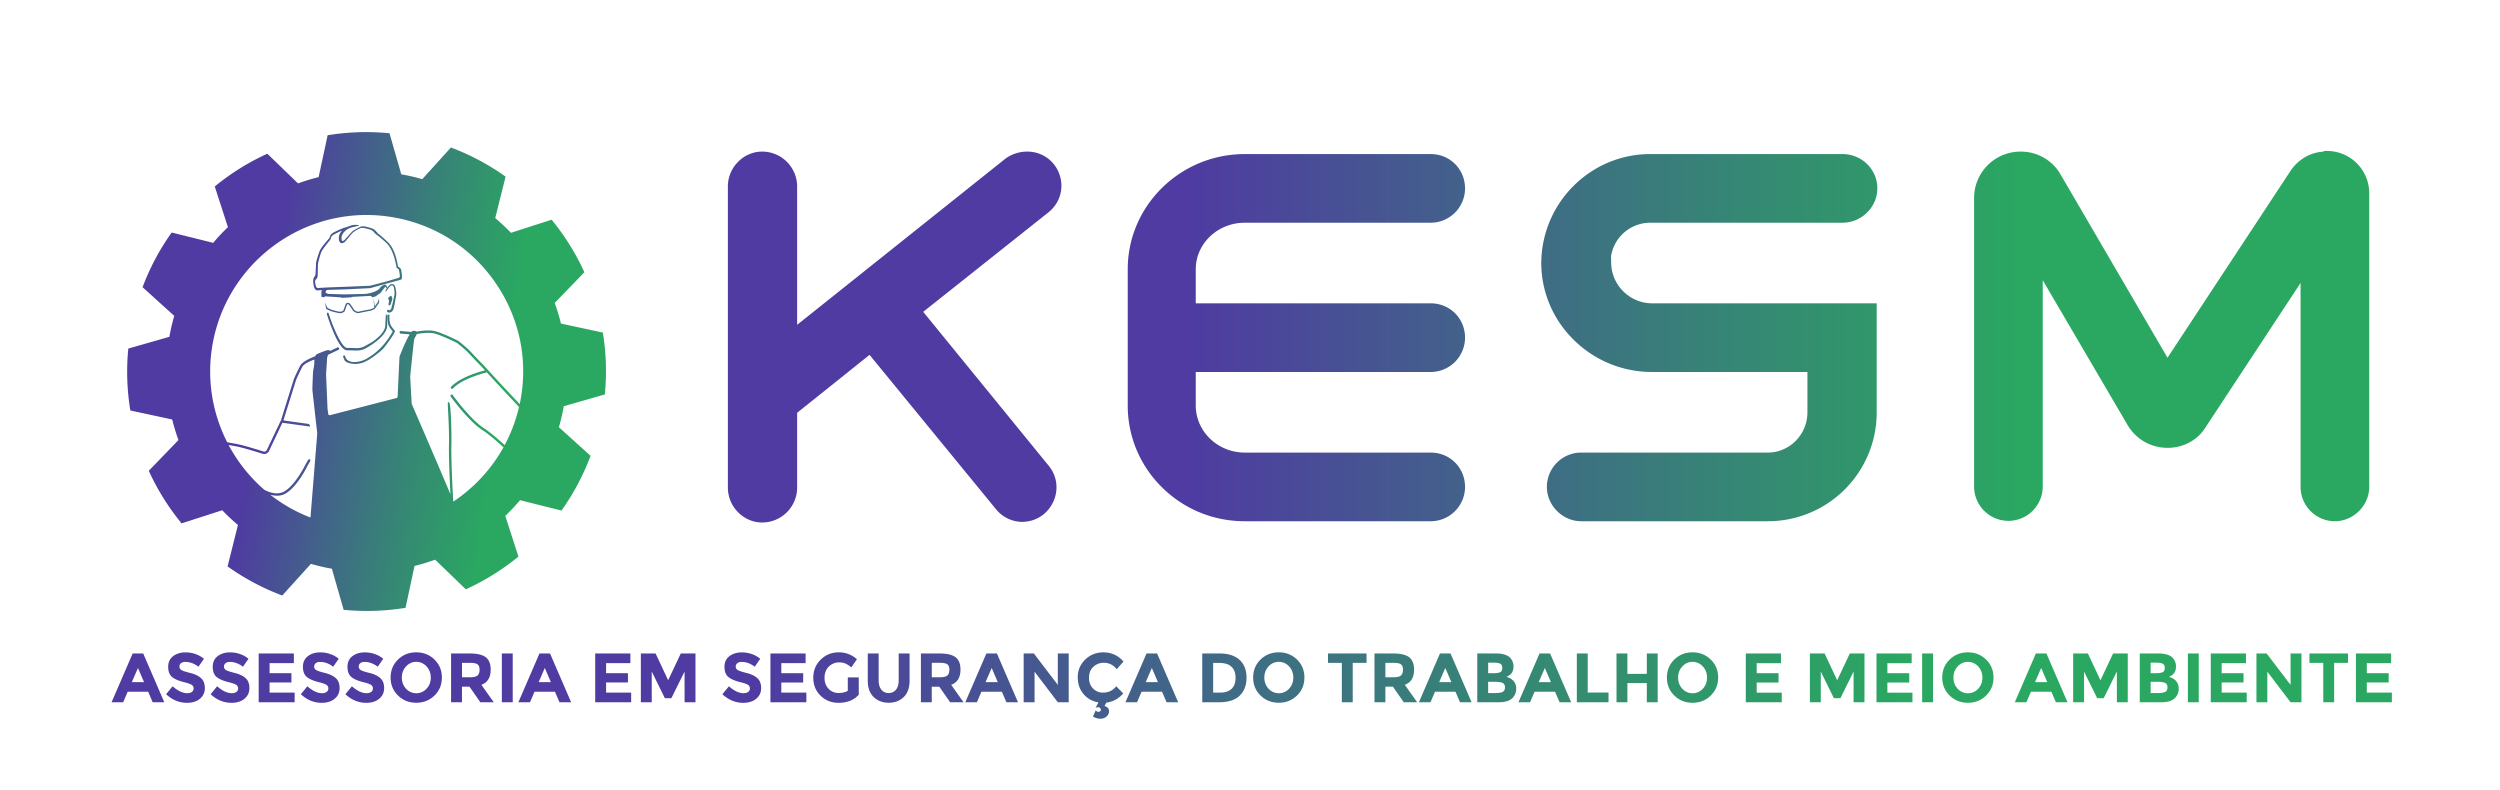 <svg id="Camada_1" data-name="Camada 1" xmlns="http://www.w3.org/2000/svg" xmlns:xlink="http://www.w3.org/1999/xlink" viewBox="0 0 5999.5 1897" width="5999.5" height="1897"><defs><style>.cls-1{fill:url(#Gradiente_sem_nome_4);}.cls-2{fill:url(#Gradiente_sem_nome_4-2);}.cls-3{fill:url(#Gradiente_sem_nome_4-3);}</style><linearGradient id="Gradiente_sem_nome_4" x1="312.1" y1="807.7" x2="1447.21" y2="975.48" gradientUnits="userSpaceOnUse"><stop offset="0.28" stop-color="#4f3ba1"/><stop offset="0.61" stop-color="#368675"/><stop offset="0.79" stop-color="#2aa861"/></linearGradient><linearGradient id="Gradiente_sem_nome_4-2" x1="1746.73" y1="808.06" x2="5685.67" y2="808.06" xlink:href="#Gradiente_sem_nome_4"/><linearGradient id="Gradiente_sem_nome_4-3" x1="267.75" y1="1645.18" x2="5740.03" y2="1645.18" xlink:href="#Gradiente_sem_nome_4"/></defs><path class="cls-1" d="M959.22,642.36a32.51,32.51,0,0,0-3.32-2.09c-.18-.09-.4-.22-.59-.34-.08-.41-.16-.94-.26-1.48-4.53-27-12.67-46.31-24.2-57.34-13.72-13.16-19.7-17.83-22.05-19.44a13.67,13.67,0,0,1-2.48-2.2l-4.67-5.33A20.39,20.39,0,0,0,893,548.3c-14.29-5-23.53-6.44-27.46-4.31l-.6.24c-.11,0-16.53,8.11-20,11.67-6,6.23-14.85,16.34-17.36,19.28a8.59,8.59,0,0,1-1.05,1c-2,1.65-4,2.49-4.93,2.08-.4-.17-1.68-1.1-2-6s1.6-10.08,5.77-15a36,36,0,0,1,14.49-10.18l1.08-.42a74.58,74.58,0,0,1,9.86-2.51s8.17-2,11.13-2.2a7.87,7.87,0,0,0-2.33-1.54l-.43-.16a16,16,0,0,0-4.12-.64,38.24,38.24,0,0,0-15.8,2.65l-1.08.42c-4.07,1.59-11.57,3.77-13.09,4.2a3.58,3.58,0,0,0-.55.19c-3.43,1.3-23.87,9.47-28.64,14.14a14.24,14.24,0,0,0-4.18,6.84,10.58,10.58,0,0,1-2.45,4.67c-7.12,8-19.49,22.61-22.3,29.89-3.28,8.53-8.55,25.68-8.59,29.93,0,2.63-.85,18.29-1.17,24.9a11.23,11.23,0,0,1-2.33,6.2c-3.83,5-3.51,9.83-2.9,16,1.31,13.42,5.39,17.17,9.63,17.2a9.2,9.2,0,0,0,1,0c2.48-.2,6.46-.41,11.25-.62l-2.51,2.13v14l6.28,1.17,2.33-2.34,37.36,2.34,3.5,1.17L843,713.54l3.5-1.17,43.2-2.32,4.66,3.5,7-2.34L913.06,703l11.68-15.17,3.61,4.52-2,2.62c-.2.28-.4.56-.59.86a3.37,3.37,0,0,0-.52,1.5l0,.44a3.84,3.84,0,0,0,.09.68l.11.51.34.33a.78.78,0,0,0,1-.2l6.89-9.34.07-.08,3-3.09a5.56,5.56,0,0,1,1-.7,5.29,5.29,0,0,1,4.42-.54h.13a7.19,7.19,0,0,1,.76.32,2.76,2.76,0,0,1,.64.72,9.12,9.12,0,0,1,1.05,2.34,35.71,35.71,0,0,1,1.26,5.6,87.54,87.54,0,0,1,.86,9,19.17,19.17,0,0,1-.35,4.84c-1.33,6.4-3,14.27-4.83,22.09-.47,1.91-1,4-1.55,6.05-.18.71-.39,1.4-.6,2.1l-.7,2.1-.11.22a2.39,2.39,0,0,0-.13.28l-.22.36a7.93,7.93,0,0,1-3.37,3,1.49,1.49,0,0,1-1.17,0,2.06,2.06,0,0,1-.41-.23,2.9,2.9,0,0,0-4.67,2.73,3.12,3.12,0,0,0,1.4,2,7.62,7.62,0,0,0,1.74.86,6.66,6.66,0,0,0,2.25.39,7.38,7.38,0,0,0,2.91-.42,13.34,13.34,0,0,0,5.84-5.16,7.75,7.75,0,0,0,.83-1.62l.71-2.12.21-.8c.22-.79.43-1.58.6-2.34.51-2.13,1-4.26,1.37-6.24,1.84-9,3.42-18,4.58-25v-.34a99.93,99.93,0,0,0-1.42-12.32,38.37,38.37,0,0,0-1.61-6.15,12.65,12.65,0,0,0-1.53-3.08A6.52,6.52,0,0,0,945.1,683a6.3,6.3,0,0,0-1.52-.69l-.31-.1a8.31,8.31,0,0,0-3.74-.28,9.07,9.07,0,0,0-3.19,1.16A12,12,0,0,0,934,685l-.53.59-3.63,4.81c-1-2.51-2.82-6.46-5.1-7.22-2.63-.87-7.88,2.85-10.34,4.76a7.53,7.53,0,0,0-1.89,2.17c-7,11.94-35.63,15.24-35.63,15.24l-51.37,1.16-37.35-1.17s-8.17-2.34-7-4.67a18.74,18.74,0,0,1,2.21-3.5v-1.35c19.34-.72,43.64-1.32,44-1.32l59.13-2.87a16.18,16.18,0,0,0,3.66-.6l34.71-9.74,35.59-9.58c1.23-.21,4.16-1.32,4.21-6.91A143.22,143.22,0,0,0,963,648.69,9.66,9.66,0,0,0,959.22,642.36Zm.12,21.71a4.4,4.4,0,0,1-2.91,2.77l-27.88,8.29L890.32,685.2a11.05,11.05,0,0,1-2.61.5l-58.5,2.55c-2.12.12-51.5,1.53-64.2,2.93-4.36.48-7-1.32-8-9.34-.58-4.67-2.33-8.17,2-12.2,3.17-2.92,3.5-7.9,3.5-12.21.21-8.36.48-20.18.45-22.54,0-2.81,3.88-18.31,7.48-28.52,1.7-4.79,9.41-15.66,20.64-29.06a15.5,15.5,0,0,0,3.32-6.85,9.57,9.57,0,0,1,2.75-4.67c3-3.1,16.1-9.24,23.74-12.6-.48.53-.94,1.07-1.38,1.63-4.81,6-6.94,12.28-6.34,18.54.52,5.44,2.19,8.65,5.1,9.8,3.67,1.48,7.63-1.26,9.66-3a12.25,12.25,0,0,0,1.61-1.69c1.71-2.15,10.51-13.19,16.52-19.42,3.62-3.76,11.8-8.26,18.23-11.23l1-.45c1.77-1.17,9.08-.75,23.83,3.93a15.89,15.89,0,0,1,6.84,4.36l4.8,5.21a17.85,17.85,0,0,0,3.5,2.87c2.27,1.47,8.17,5.84,22,18.36,11.07,10,19.25,28.23,24.33,54.1a10.3,10.3,0,0,0,.38,1.45,6,6,0,0,1,.29,1.93v1.16a3.71,3.71,0,0,0,1.45,2.82,23.67,23.67,0,0,1,2.84,1.66,5,5,0,0,1,2,3.23c1.31,7.45,2.09,11.87,2.14,14.17a4.62,4.62,0,0,1-.33,1.47Zm-26.81,64.74,1.1-6.12c0-4.93-2-4.89-2.43-4.69v-1.42c-.32-.1,2.43-4.59,5.49-6.12s3.06,1.53,4.59,4.59-3.06,10.7-3.06,13.76c0,2.86-5.33,4.38-5.69,4.57ZM435.66,1256l97.67-31.51A478.78,478.78,0,0,0,571,1259.82l-24.85,99.48,4.43,3.1a573.93,573.93,0,0,0,121.7,64.82l5.07,1.9,68.77-76c13.44,3.88,26.74,7.15,39.56,9.71,3.55.73,7,1.31,10.75,1.91l28.27,98.72,5.38.47c16.85,1.47,33.91,2.22,50.71,2.22H881a568.83,568.83,0,0,0,86.86-6.67l5.33-.82,21.6-100.51a485,485,0,0,0,49.41-15.06L1118,1414.3l4.9-2.29a579.2,579.2,0,0,0,117-72.9l4.21-3.38-31.5-97.67a495.8,495.8,0,0,0,35.36-37.7l99.49,24.86,3.08-4.43A570.88,570.88,0,0,0,1415.32,1099l1.91-5.08-76-68.75c4-13.89,7.17-26.86,9.7-39.59.72-3.6,1.33-7.2,1.91-10.7l98.68-28.31.46-5.37a569.9,569.9,0,0,0-4.45-137.78l-.83-5.35-100.47-21.56a471.6,471.6,0,0,0-15.07-49.47l71.29-73.71-2.3-4.91a581.07,581.07,0,0,0-72.9-117l-3.38-4.21-97.7,31.51a484.89,484.89,0,0,0-37.7-35.39l24.85-99.48-4.42-3.1a570.18,570.18,0,0,0-121.73-64.84l-5-2L1013.32,430c-13.35-3.85-26.65-7.11-39.56-9.68-3.68-.73-7.31-1.34-10.72-1.91l-28.31-98.66-5.37-.47a572.36,572.36,0,0,0-137.77,4.42l-5.34.83L764.64,425.08a472.33,472.33,0,0,0-49.42,15.06l-73.71-71.27-4.92,2.28a578,578,0,0,0-117,72.89l-4.21,3.39,31.58,97.71a476.39,476.39,0,0,0-35.37,37.64L412,558l-3.08,4.42a571,571,0,0,0-64.88,121.79l-1.93,5L418.17,758c-3.88,13.42-7.07,26.38-9.7,39.55-.73,3.62-1.34,7.21-1.92,10.71l-98.7,28.26-.47,5.38a574.66,574.66,0,0,0,4.55,137.86l.83,5.35,100.48,21.55A483.63,483.63,0,0,0,428.3,1056L357,1129.82l2.3,4.9a576.78,576.78,0,0,0,73,117ZM1080.8,950.29a11.13,11.13,0,0,0,.9,1.47c5.22,7.2,44.92,61.06,78.2,81.89,14.35,9,41.9,33.82,48.39,39.73a376.12,376.12,0,0,1-120.12,130.19l-.58-1.46c-1.36-25.52-5.19-100-4.33-134.4.65-27-.93-96.76-5.18-101.53a3,3,0,0,0-2.34-1.06h-1.17l.17,4.9c-.18,1,0,4,.58,15.68,1,19.06,2.82,54.48,2.13,81.8-.72,28.88,1.74,84.1,3.5,118.46-21.85-52.31-79.12-184.87-92.73-216.34a4.32,4.32,0,0,1-.32-1.32l-3.49-63.22a1.61,1.61,0,0,1,0-.31c.14-4.91,8.35-83.66,9.36-89.64.3-1.84,1.88-4.68,3.4-7.43a38.14,38.14,0,0,0,3-6.08c7.35-1.36,26.84-4.42,40.22-1.75,16.22,3.25,52.83,21.31,56.22,23,2.18,1.69,20.2,15.71,30.91,27.49,11.22,12.43,27,28.28,28,29.25l8.37,9.14c-14.79,3.79-60,16.82-81.22,39.54l-.11.11a2.91,2.91,0,0,0,4.32,3.89C1107.75,910,1155.17,897,1167.1,894a2.77,2.77,0,0,0,1.1-.54l25.84,28.2,51.36,54.88.18-.18a373.94,373.94,0,0,1-34.43,91.8c-8.15-7.4-34-30.56-48.17-39.41-33.94-21.2-77.3-81.64-77.73-82.25h-.63c-1.16,0-1.61.47-2.4,1.3l-.17.16a8.69,8.69,0,0,0-1.25,1.45A.92.92,0,0,0,1080.8,950.29Zm117.5-32.63-38.51-42-.08-.09c-.17-.16-16.43-16.44-27.92-29.08-11.71-12.89-31.08-27.76-31.9-28.38l-.47-.29c-1.63-.83-40.23-20.11-57.93-23.61-14.11-2.84-33.58.1-41.73,1.58-1.62-1.85-5.89-1.86-8.6-1.86h-.24c-1.08,0-2.42,1.06-3.93,2.89l-.14,0-1-.09a1.74,1.74,0,0,0-1-.42l-23.94-2c-.58-.26-1.81,1-1.89,1.6l.08,1.83c.48,1.54.49,2.68,2.1,2.81l21.92,1.87c-.62,1-1.26,2.12-1.9,3.27-8.38,14.59-18.42,39.63-22.23,49.4a5.45,5.45,0,0,0-.34,1.59l-4.48,95.21a3.88,3.88,0,0,1-.78,2.15,4.54,4.54,0,0,1-2,1.18L792,996.33a4.8,4.8,0,0,1-1.37.13,3.92,3.92,0,0,1-1.3-.55,3.84,3.84,0,0,1-1.68-2.71L786,980.89v-.34l-.08-2c-2.15-50.63-3.39-80-3.39-80.7,0-.38.28-4.46.61-9.13.69-10,1.73-25.1,1.73-28.23a24.05,24.05,0,0,1,1.8-7.25l1-2,24.7-11.8.07,0a3.09,3.09,0,0,0,1.37-4.16,3.16,3.16,0,0,0-4.19-1.42l-17.47,8.34a1.37,1.37,0,0,0-.39-.75,2.14,2.14,0,0,0-.89-.46.79.79,0,0,0-.15-.25c-1-1-5.29-.32-6.63-.07a3.86,3.86,0,0,0-.74.2c-2.38.85-16.65,6-23.07,9.23-1.66.84-2.85,2.61-3.71,4.82-6.22,2.27-30,11.85-35.69,22.06-5.84,10.49-14.92,30.89-15.3,31.75l-.07.15-29.27,93.61-1.42,4.93a7.78,7.78,0,0,0-.17.81,6.34,6.34,0,0,0,0,1.23l-.68-.33-33.63,70.76a6.87,6.87,0,0,1-8.18,3.59c-18.28-5.8-51.29-15.91-67-18.53-15.18-2.54-19.2-3.71-20.13-4a373.71,373.71,0,0,1-33.33-243.14c34.9-174.52,189.4-301.49,367.35-301.9a380.08,380.08,0,0,1,74.25,7.38c98.24,19.6,183.05,76.41,238.82,159.94s75.68,183.63,56.06,281.83c-.32,1.6-.67,3.17-1,4.76ZM790.56,842.4a.93.93,0,0,0,.05-.1l.1,0Zm-9.25,54.9c0,.13,0,.27,0,.36,0-.14,0-.25,0-.36Zm-37.84,205.24a2.92,2.92,0,0,0-4,1.06L733,1114.81l-.1.21c-.22.48-23.36,48.4-50.21,64.09-16.75,9.77-36.61,2.66-48.48-3.79a378.3,378.3,0,0,1-85.7-107.5c3.42.74,8.36,1.64,15.55,2.85,16,2.65,51.63,13.66,66.23,18.33a12.44,12.44,0,0,0,3.78.59,12.73,12.73,0,0,0,11.41-7.23l32.38-68.12a5.68,5.68,0,0,0,1.68.53l64.38,8.9h0a5.82,5.82,0,0,0-5-6.58l-58.62-8.1,1.3-4.86,29.2-93.22c.86-1.95,9.55-21.34,15-31.13,4.12-7.43,21.32-14.46,28.83-17a69.81,69.81,0,0,0-.39,8.59,21.07,21.07,0,0,1-.14,2.63c-.38,3.16-1.27,10-2.15,13.52-1,4-2,35.45-2.27,45.16a40.87,40.87,0,0,0,.24,5.64l.7,6.3,6.09,54.85,4.62,40.45-15.92,197.81c-.11.78-.31,2.41-.41,4.16a372.63,372.63,0,0,1-96.41-54.64,62.55,62.55,0,0,0,16.36,2.38,40.3,40.3,0,0,0,20.58-5.49c27.86-16.24,50.57-62.52,52.45-66.43l.09-.18,6.37-11v0A2.9,2.9,0,0,0,743.47,1102.54Zm-197.53-40.22-.24.08c-.25-.48-.51-1-.75-1.43A2.64,2.64,0,0,1,545.94,1062.32ZM833.11,840.75c-19,0-40.17-60.17-48.37-86a4.5,4.5,0,0,1,.87-4.1l.21-.2.27-.09a1.75,1.75,0,0,1,1.31.13c.93.5,1.35,1.74,1.78,3.18l.12.38c10.33,32.63,31.4,80.9,43.81,80.9,7.31,0,14.47.16,21.33.47a40.53,40.53,0,0,0,21.83-5.21c4.93-2.82,10.88-6,16.88-9.46,15.89-11.06,32.1-26.14,31.48-41.33l1.19-22.56c-.05-.06-.07-.13-.13-.18h.14l0-.81v-1.52a2.62,2.62,0,0,1,2.25,1.7,6.65,6.65,0,0,1,.74,3.24c0,2.22,0,7.49.51,20,.88,23.2-31.12,45-50.28,55.87a46.18,46.18,0,0,1-22.81,6.05h-2.1C847.42,840.9,840.32,840.75,833.11,840.75Zm-38.67-94.12L783.94,742l-.81-.48L783,741l-3.6-15.18L785.9,739l9.84,4.38c5,1.52,10.11,2.92,15.17,3.95,1.28.24,2.55.46,3.8.61a17,17,0,0,0,1.82.14,6.05,6.05,0,0,0,1.53-.08,17.53,17.53,0,0,0,3.38-1.16A14.51,14.51,0,0,0,823,746a8.51,8.51,0,0,0,1-.74l5.71-15.88.14-.4.27-.25a7.6,7.6,0,0,1,1.77-1.26,6.54,6.54,0,0,1,2.06-.71,6,6,0,0,1,4.4.94,8.19,8.19,0,0,1,1.54,1.33c.43.45.8.9,1.17,1.35.72.89,1.4,1.79,2,2.7,2.48,3.54,4.78,7.14,7,10.81a41.4,41.4,0,0,0,4.07,2.49,17,17,0,0,0,4.45,1.75,4,4,0,0,0,.92.09,4,4,0,0,0,.89-.2c1-.28,1.82-.47,2.71-.67,1.75-.45,3.5-.8,5.25-1.16,6.92-1.39,13.83-2.68,20.77-3.95l7.67-3.24,1-.92v-.84a25.41,25.41,0,0,0,0-2.76c0-1.89-.21-3.79-.4-5.69-.44-3.8-.92-7.61-1.56-11.4h.11c1,3.71,1.86,7.44,2.61,11.22.37,1.9.7,3.8.94,5.75a2.46,2.46,0,0,1,.06.67l7.16-10.21,3.07-9.2v10.74l-.31.46-10,14.31-.27.38-.41.19-7.81,3.58-.16.08H890s-13.9,2.86-20.9,4.25c-1.68.36-3.47.71-5.19,1.09-.84.19-1.72.39-2.46.6a6.64,6.64,0,0,1-1.72.34,7.67,7.67,0,0,1-1.72-.13,20.73,20.73,0,0,1-5.45-2.1,47.74,47.74,0,0,1-4.74-2.91l-.3-.2-.18-.33c-2.25-3.7-4.61-7.41-7.11-10.91-.62-.88-1.26-1.73-1.91-2.54a10.29,10.29,0,0,0-1.93-2,2.56,2.56,0,0,0-1.88-.42,3.73,3.73,0,0,0-1,.37,4.59,4.59,0,0,0-.66.42l-5.69,15.91-.14.4-.27.24a11.93,11.93,0,0,1-1.87,1.44,15.66,15.66,0,0,1-1.92,1.07,20.06,20.06,0,0,1-4.1,1.47,9.08,9.08,0,0,1-2.44.18,19.28,19.28,0,0,1-2.14-.17c-1.37-.17-2.72-.4-4-.66a153.37,153.37,0,0,1-15.59-4.12h-.19Zm153.19,47.13c2,2.32-13.58,24.75-23.8,37.86a75.66,75.66,0,0,1-12.26,12.46c-12.16,9.77-24.83,19.79-39,25.46A53.41,53.41,0,0,1,840.43,872c-6.24-1.49-12.24-4-13.93-8.24-.93-3.77-3.89-6.93-2.76-9.31a2.5,2.5,0,0,1,3.25-1.34,2.47,2.47,0,0,1,1.24,1.37c4.59,21.87,40,15,55.55,3.94,25.82-16,41.43-34,57.92-61.44a2.55,2.55,0,0,0-.3-3c-9.85-10.94-12.11-19.3-11.74-36.83a2.46,2.46,0,0,1,4.92-.07C933.92,779.52,938.71,782.41,947.63,793.76Z"/><path class="cls-2" d="M2515.7,509.87,2215.52,748.33l300.8,368.92c20.53,24.55,24.8,58,11.12,87.36s-42.27,47.73-74.52,47.73c-24.43,0-48.19-11.75-63.65-31.46L2086.72,851.56,1913,990.55V1170a84,84,0,0,1-83.87,83.87c-21.77,0-42.4-8.8-58.1-24.77a83.87,83.87,0,0,1-24.28-59.1V447.65a83.87,83.87,0,0,1,24.28-59.1c15.7-16,36.33-24.77,58.1-24.77A84,84,0,0,1,1913,447.65V779.49L2413,380.6l.52-.38a89.07,89.07,0,0,1,51.36-16.44c35.58,0,66.06,21.51,77.66,54.81S2543.6,487.74,2515.7,509.87Zm471.49,24.63h446.22a82.46,82.46,0,0,0,82.37-82.37c0-46.2-36.18-82.38-82.37-82.38H2987.19c-154.87,0-280.86,124-280.86,276.39V973c0,74.34,29.25,144.18,82.36,196.65s123.51,81.22,198.5,81.22h446.22a82.46,82.46,0,0,0,82.37-82.37c0-46.2-36.18-82.38-82.37-82.38H2987.19c-64.85,0-117.6-50.75-117.6-113.12v-80.3h563.82a82.46,82.46,0,0,0,82.37-82.37c0-46.2-36.18-82.38-82.37-82.38H2869.59V646.14C2869.59,584.58,2922.34,534.5,2987.19,534.5Zm973,0h461.15a83.87,83.87,0,0,0,59.1-24.28c16-15.69,24.77-36.32,24.77-58.09a81.05,81.05,0,0,0-24.92-58.81,84.36,84.36,0,0,0-58.95-23.57H3960.2c-144.17,0-261.46,118-261.46,263V633c.79,69.81,29,135.23,79.54,184.22a266.27,266.27,0,0,0,186.4,75.47h372.8v96.71c0,53.33-42.72,96.71-95.22,96.71H3794.55a82.47,82.47,0,0,0-82.38,82.38c0,44.65,37.73,82.37,82.38,82.37h447.71a261.09,261.09,0,0,0,261.46-261.46V727.92h-539c-52.95,0-97-43-98.21-95.77l-.38-17a95.26,95.26,0,0,1,94.11-80.64ZM5656,391.94a101.25,101.25,0,0,0-72.13-29.65h-5.7l-3.38,1.68c-31.05,2-59.94,19-78.27,46.51l-294.95,448L4945.26,419.25c-19.13-34.22-55.74-55.47-95.62-55.47A111.43,111.43,0,0,0,4737.42,476v692.46a82.38,82.38,0,0,0,164.75,0V672.53L5106.37,1021l.23.39a110.79,110.79,0,0,0,95.24,53.35c37.61,0,71.41-18.09,90.48-48.41l228.59-347.26v489.4a82.47,82.47,0,0,0,82.38,82.37c44.65,0,82.38-37.72,82.38-82.37V464.07A101.24,101.24,0,0,0,5656,391.94Z"/><path class="cls-3" d="M366.44,1685.31,355.55,1660H306.46l-10.89,25.3H267.75l50.61-117.12h25.3l50.59,117.12ZM331.09,1603l-14.75,34h29.33Zm103.29-11.47a10.09,10.09,0,0,0-3.76,8.21,9.26,9.26,0,0,0,4.6,8.12q4.61,3,21.28,7.12t25.89,12.32q9.21,8.21,9.21,24t-11.81,25.55q-11.81,9.8-31.08,9.8-27.81,0-50.1-20.61l15.59-19.1q18.93,16.59,35,16.59,7.2,0,11.31-3.1a10,10,0,0,0,4.11-8.38,9.78,9.78,0,0,0-4.36-8.38q-4.35-3.09-17.26-6.28-20.44-4.86-29.9-12.65t-9.47-24.46q0-16.66,12-25.72t29.91-9a72,72,0,0,1,23.45,4,62.62,62.62,0,0,1,20.44,11.4L476.19,1600q-15.26-11.57-31.5-11.56Q438.15,1588.47,434.38,1591.57Zm106.9,0a10.1,10.1,0,0,0-3.77,8.21,9.25,9.25,0,0,0,4.61,8.12q4.61,3,21.28,7.12t25.88,12.32q9.21,8.21,9.22,24t-11.81,25.55q-11.82,9.8-31.09,9.8-27.81,0-50.09-20.61l15.58-19.1q18.93,16.59,35,16.59,7.2,0,11.31-3.1a10,10,0,0,0,4.1-8.38,9.77,9.77,0,0,0-4.35-8.38q-4.36-3.09-17.26-6.28-20.45-4.86-29.91-12.65t-9.47-24.46q0-16.66,12-25.72t29.91-9a72,72,0,0,1,23.46,4,62.72,62.72,0,0,1,20.44,11.4L583.08,1600q-15.24-11.57-31.5-11.56Q545.06,1588.47,541.28,1591.57Zm163.94-23.38v23.29h-58.3v24.13h52.44v22.28H646.92v24.3h60.15v23.12H620.78V1568.19Zm52.53,23.38a10.1,10.1,0,0,0-3.77,8.21,9.25,9.25,0,0,0,4.61,8.12q4.6,3,21.28,7.12t25.88,12.32q9.21,8.21,9.22,24t-11.81,25.55q-11.82,9.8-31.08,9.8-27.83,0-50.1-20.61l15.58-19.1q18.93,16.59,35,16.59,7.2,0,11.31-3.1a10,10,0,0,0,4.1-8.38,9.77,9.77,0,0,0-4.35-8.38q-4.36-3.09-17.26-6.28-20.45-4.86-29.91-12.65T727,1600.28q0-16.66,12-25.72t29.91-9a72,72,0,0,1,23.46,4,62.72,62.72,0,0,1,20.44,11.4L799.55,1600q-15.24-11.57-31.5-11.56Q761.53,1588.47,757.75,1591.57Zm106.89,0a10.09,10.09,0,0,0-3.76,8.21,9.26,9.26,0,0,0,4.6,8.12q4.6,3,21.28,7.12t25.89,12.32q9.21,8.21,9.21,24t-11.81,25.55q-11.81,9.8-31.08,9.8-27.81,0-50.1-20.61l15.59-19.1q18.93,16.59,35,16.59,7.2,0,11.31-3.1a10,10,0,0,0,4.11-8.38,9.78,9.78,0,0,0-4.36-8.38q-4.37-3.09-17.26-6.28-20.44-4.86-29.9-12.65t-9.47-24.46q0-16.66,12-25.72t29.91-9a72,72,0,0,1,23.45,4,62.62,62.62,0,0,1,20.44,11.4L906.45,1600q-15.26-11.57-31.5-11.56Q868.41,1588.47,864.64,1591.57Zm178,77.57q-17.76,17.34-43.73,17.34t-43.73-17.34q-17.76-17.34-17.76-43.14t17.76-43.15q17.76-17.34,43.73-17.34t43.73,17.34q17.76,17.34,17.76,43.15T1042.66,1669.14Zm-8.88-43.06q0-15.66-10-26.72a33.14,33.14,0,0,0-49.43,0q-10,11.06-10,26.72t10,26.64a33.31,33.31,0,0,0,49.43,0Q1033.78,1641.76,1033.78,1626.08Zm143.76-19q0,28.15-22.28,36.36l29.65,41.89h-32.17l-26-37.36h-18.09v37.36h-26.14V1568.19h44.4q27.32,0,39,9.22T1177.54,1607.06ZM1146,1621q4.86-4.35,4.86-13.82t-5-13q-5-3.51-17.59-3.51h-19.6v34.68h19.1Q1141.18,1625.33,1146,1621Zm58.31-52.78h26.13v117.12h-26.13Zm138.39,117.12-10.89-25.3h-49.09l-10.89,25.3h-27.82l50.6-117.12H1320l50.6,117.12ZM1307.39,1603l-14.75,34H1322Zm205.41-34.85v23.29h-58.31v24.13h52.45v22.28h-52.45v24.3h60.15v23.12h-86.28V1568.19Zm130,43.4-31.67,64h-15.58l-31.5-64v73.72h-26.14V1568.19h35.36l30.15,64.34,30.33-64.34H1669v117.12h-26.14Zm126.58-20a10.1,10.1,0,0,0-3.77,8.21,9.25,9.25,0,0,0,4.61,8.12q4.6,3,21.28,7.12t25.88,12.32q9.21,8.21,9.22,24t-11.81,25.55q-11.82,9.8-31.09,9.8-27.81,0-50.09-20.61l15.58-19.1q18.93,16.59,35,16.59,7.2,0,11.31-3.1a10,10,0,0,0,4.1-8.38,9.77,9.77,0,0,0-4.35-8.38q-4.36-3.09-17.26-6.28-20.44-4.86-29.91-12.65t-9.47-24.46q0-16.66,12-25.72t29.91-9a72,72,0,0,1,23.46,4,62.72,62.72,0,0,1,20.44,11.4L1811.2,1600q-15.24-11.57-31.5-11.56Q1773.17,1588.47,1769.4,1591.57Zm163.94-23.38v23.29H1875v24.13h52.44v22.28H1875v24.3h60.15v23.12H1848.9V1568.19Zm101.2,57.47h26.31v41.56q-17.43,19.42-48.26,19.43-25.8,0-43.31-17.09t-17.51-43.14q0-26.06,17.85-43.48t43.06-17.43a63.68,63.68,0,0,1,43.81,16.59l-13.57,19.6q-7.87-6.87-14.49-9.46a39,39,0,0,0-14.33-2.6,34.29,34.29,0,0,0-25.13,10.14q-10.21,10.14-10.22,26.72t9.8,26.56a31.67,31.67,0,0,0,23.37,10q13.57,0,22.62-5.2Zm80.59,29.41q6.54,8.13,17.6,8.12t17.51-8.12q6.45-8.13,6.45-22.2v-64.68h26.13v65.52q0,25.47-14.07,39.12t-36,13.65q-22,0-36.11-13.74t-14.16-39v-65.52h26.14v64.68Q2108.6,1646.94,2115.13,1655.07Zm189.84-48q0,28.15-22.29,36.36l29.66,41.89h-32.17l-26-37.36h-18.1v37.36H2210V1568.19h44.4q27.3,0,39,9.22T2305,1607.06Zm-31.5,13.91q4.86-4.35,4.86-13.82t-5-13q-5-3.51-17.59-3.51H2236.1v34.68h19.1Q2268.61,1625.33,2273.47,1621Zm141.74,64.34-10.89-25.3h-49.09l-10.89,25.3h-27.81l50.6-117.12h25.3l50.6,117.12ZM2379.86,1603l-14.74,34h29.32Zm158.67-34.85h26.14v117.12h-26.14l-55.8-73.39v73.39H2456.6V1568.19h24.46l57.47,75.4Zm108.74,94q19.26,0,31.5-15.25l16.75,17.26q-16.92,19.1-40.55,22l-4.35,8q10.89,3.69,10.89,12.73,0,7.21-6,12.57t-15,5.36a32.73,32.73,0,0,1-17.59-5.36l6.37-14.41q3.67,3.18,6.53,3.18a6.22,6.22,0,0,0,4.44-1.5,5,5,0,0,0,1.59-3.77,5.23,5.23,0,0,0-2-4,7,7,0,0,0-4.77-1.76,14,14,0,0,0-5.95,1.5l6.87-13.06q-21.78-3.69-35.69-20t-13.9-40.79q0-24.46,17.84-41.89t43.65-17.43q28.82,0,48.25,22l-16.25,18.43q-12.41-15.41-30.83-15.41a36,36,0,0,0-25.22,9.63q-10.47,9.65-10.47,26t9.89,26.22A32.58,32.58,0,0,0,2647.27,1662.19Zm152.3,23.12-10.89-25.3h-49.1l-10.89,25.3h-27.81l50.6-117.12h25.3l50.6,117.12ZM2764.21,1603l-14.74,34h29.32Zm210.45-19.52q16.74,15.33,16.75,42.65t-16.34,43.22q-16.34,15.93-49.84,15.92h-40.05V1568.19h41.39Q2957.91,1568.19,2974.66,1583.52Zm-19.19,69.62q9.63-9,9.63-26.3t-9.63-26.56q-9.63-9.3-29.57-9.3h-14.58v71.21h16.59Q2945.84,1662.19,2955.47,1653.14Zm157.08,16q-17.76,17.34-43.73,17.34t-43.73-17.34q-17.76-17.34-17.76-43.14t17.76-43.15q17.76-17.34,43.73-17.34t43.73,17.34q17.76,17.34,17.76,43.15T3112.55,1669.14Zm-8.88-43.06q0-15.66-10.05-26.72a33.14,33.14,0,0,0-49.43,0q-10.05,11.06-10.05,26.72t10.05,26.64a33.31,33.31,0,0,0,49.43,0Q3103.67,1641.76,3103.67,1626.08Zm142.58-35.27v94.5h-26.14v-94.5h-33.17v-22.62h92.48v22.62Zm147.27,16.25q0,28.15-22.28,36.36l29.66,41.89h-32.17l-26-37.36h-18.1v37.36h-26.14V1568.19h44.4q27.32,0,39,9.22T3393.52,1607.06ZM3362,1621q4.84-4.35,4.85-13.82t-5-13q-5-3.51-17.6-3.51h-19.6v34.68h19.1Q3357.17,1625.33,3362,1621Zm141.74,64.34-10.89-25.3h-49.09l-10.89,25.3h-27.82l50.6-117.12H3481l50.6,117.12ZM3468.42,1603l-14.75,34H3483Zm128,82.27h-51.27V1568.19h45.58a65.67,65.67,0,0,1,20.52,2.85q8.63,2.85,13,7.71a30.31,30.31,0,0,1,7.87,20.44q0,13.74-8.88,20.44a31.27,31.27,0,0,1-4.19,2.93q-1.17.6-4.18,1.93,10.88,2.35,17.34,9.8t6.45,18.52a31.51,31.51,0,0,1-8.38,21.61Q3620.55,1685.31,3596.42,1685.31Zm-25.13-69.7h12.4q10.89,0,16.17-2.35t5.28-10.13q0-7.8-4.86-10.31t-16.42-2.51h-12.57Zm0,47.58h17.93q11.22,0,16.84-2.76t5.61-10.89q0-8.13-6-10.72t-19-2.6h-15.42Zm171.41,22.12-10.9-25.3h-49.09l-10.89,25.3H3644l50.6-117.12h25.3l50.6,117.12ZM3707.34,1603l-14.74,34h29.32Zm76.74,82.27V1568.19h26.14V1662h49.93v23.29ZM3952,1568.19h26.14v117.12H3952v-46.08h-46.58v46.08h-26.13V1568.19h26.13v48.93H3952Zm153.48,101q-17.76,17.34-43.73,17.34T4018,1669.14q-17.76-17.34-17.76-43.14t17.76-43.15q17.76-17.34,43.73-17.34t43.73,17.34q17.76,17.34,17.76,43.15T4105.44,1669.14Zm-8.88-43.06q0-15.66-10.06-26.72a33.13,33.13,0,0,0-49.42,0q-10,11.06-10,26.72t10,26.64a33.29,33.29,0,0,0,49.42,0Q4096.57,1641.76,4096.56,1626.08ZM4274,1568.19v23.29h-58.31v24.13h52.45v22.28h-52.45v24.3h60.15v23.12h-86.29V1568.19Zm174.25,43.4-31.67,64H4401l-31.5-64v73.72h-26.14V1568.19h35.36l30.15,64.34,30.33-64.34h35.19v117.12h-26.14Zm139.4-43.4v23.29h-58.31v24.13h52.45v22.28h-52.45v24.3h60.15v23.12h-86.29V1568.19Zm25.13,0h26.14v117.12h-26.14Zm153.47,101q-17.76,17.34-43.73,17.34t-43.73-17.34Q4661,1651.8,4661,1626t17.76-43.15q17.76-17.34,43.73-17.34t43.73,17.34Q4784,1600.19,4784,1626T4766.24,1669.14Zm-8.88-43.06q0-15.66-10-26.72a33.14,33.14,0,0,0-49.43,0q-10.05,11.06-10.05,26.72t10.05,26.64a33.31,33.31,0,0,0,49.43,0Q4757.36,1641.76,4757.36,1626.08Zm176.43,59.23L4922.9,1660h-49.09l-10.89,25.3H4835.1l50.6-117.12H4911l50.6,117.12ZM4898.44,1603l-14.75,34H4913Zm181.62,8.55-31.67,64h-15.58l-31.5-64v73.72h-26.14V1568.19h35.36l30.16,64.34,30.32-64.34h35.19v117.12h-26.14Zm106.23,73.72H5135V1568.19h45.57a65.78,65.78,0,0,1,20.53,2.85q8.63,2.85,13,7.71a30.31,30.31,0,0,1,7.87,20.44q0,13.74-8.88,20.44a31.39,31.39,0,0,1-4.18,2.93c-.79.4-2.18,1-4.19,1.93q10.89,2.35,17.34,9.8t6.45,18.52a31.46,31.46,0,0,1-8.38,21.61Q5210.41,1685.31,5186.29,1685.31Zm-25.14-69.7h12.4q10.89,0,16.17-2.35t5.28-10.13q0-7.8-4.86-10.31t-16.42-2.51h-12.57Zm0,47.58h17.93q11.22,0,16.84-2.76t5.61-10.89q0-8.13-5.94-10.72t-19-2.6h-15.42Zm89.31-95h26.14v117.12h-26.14Zm139.4,0v23.29h-58.31v24.13H5384v22.28h-52.44v24.3h60.15v23.12h-86.29V1568.19Zm107.06,0h26.14v117.12h-26.14l-55.79-73.39v73.39H5415V1568.19h24.46l57.47,75.4Zm104.55,22.62v94.5h-26.14v-94.5h-33.17v-22.62h92.48v22.62Zm136.72-22.62v23.29h-58.31v24.13h52.44v22.28h-52.44v24.3H5740v23.12h-86.29V1568.19Z"/></svg>